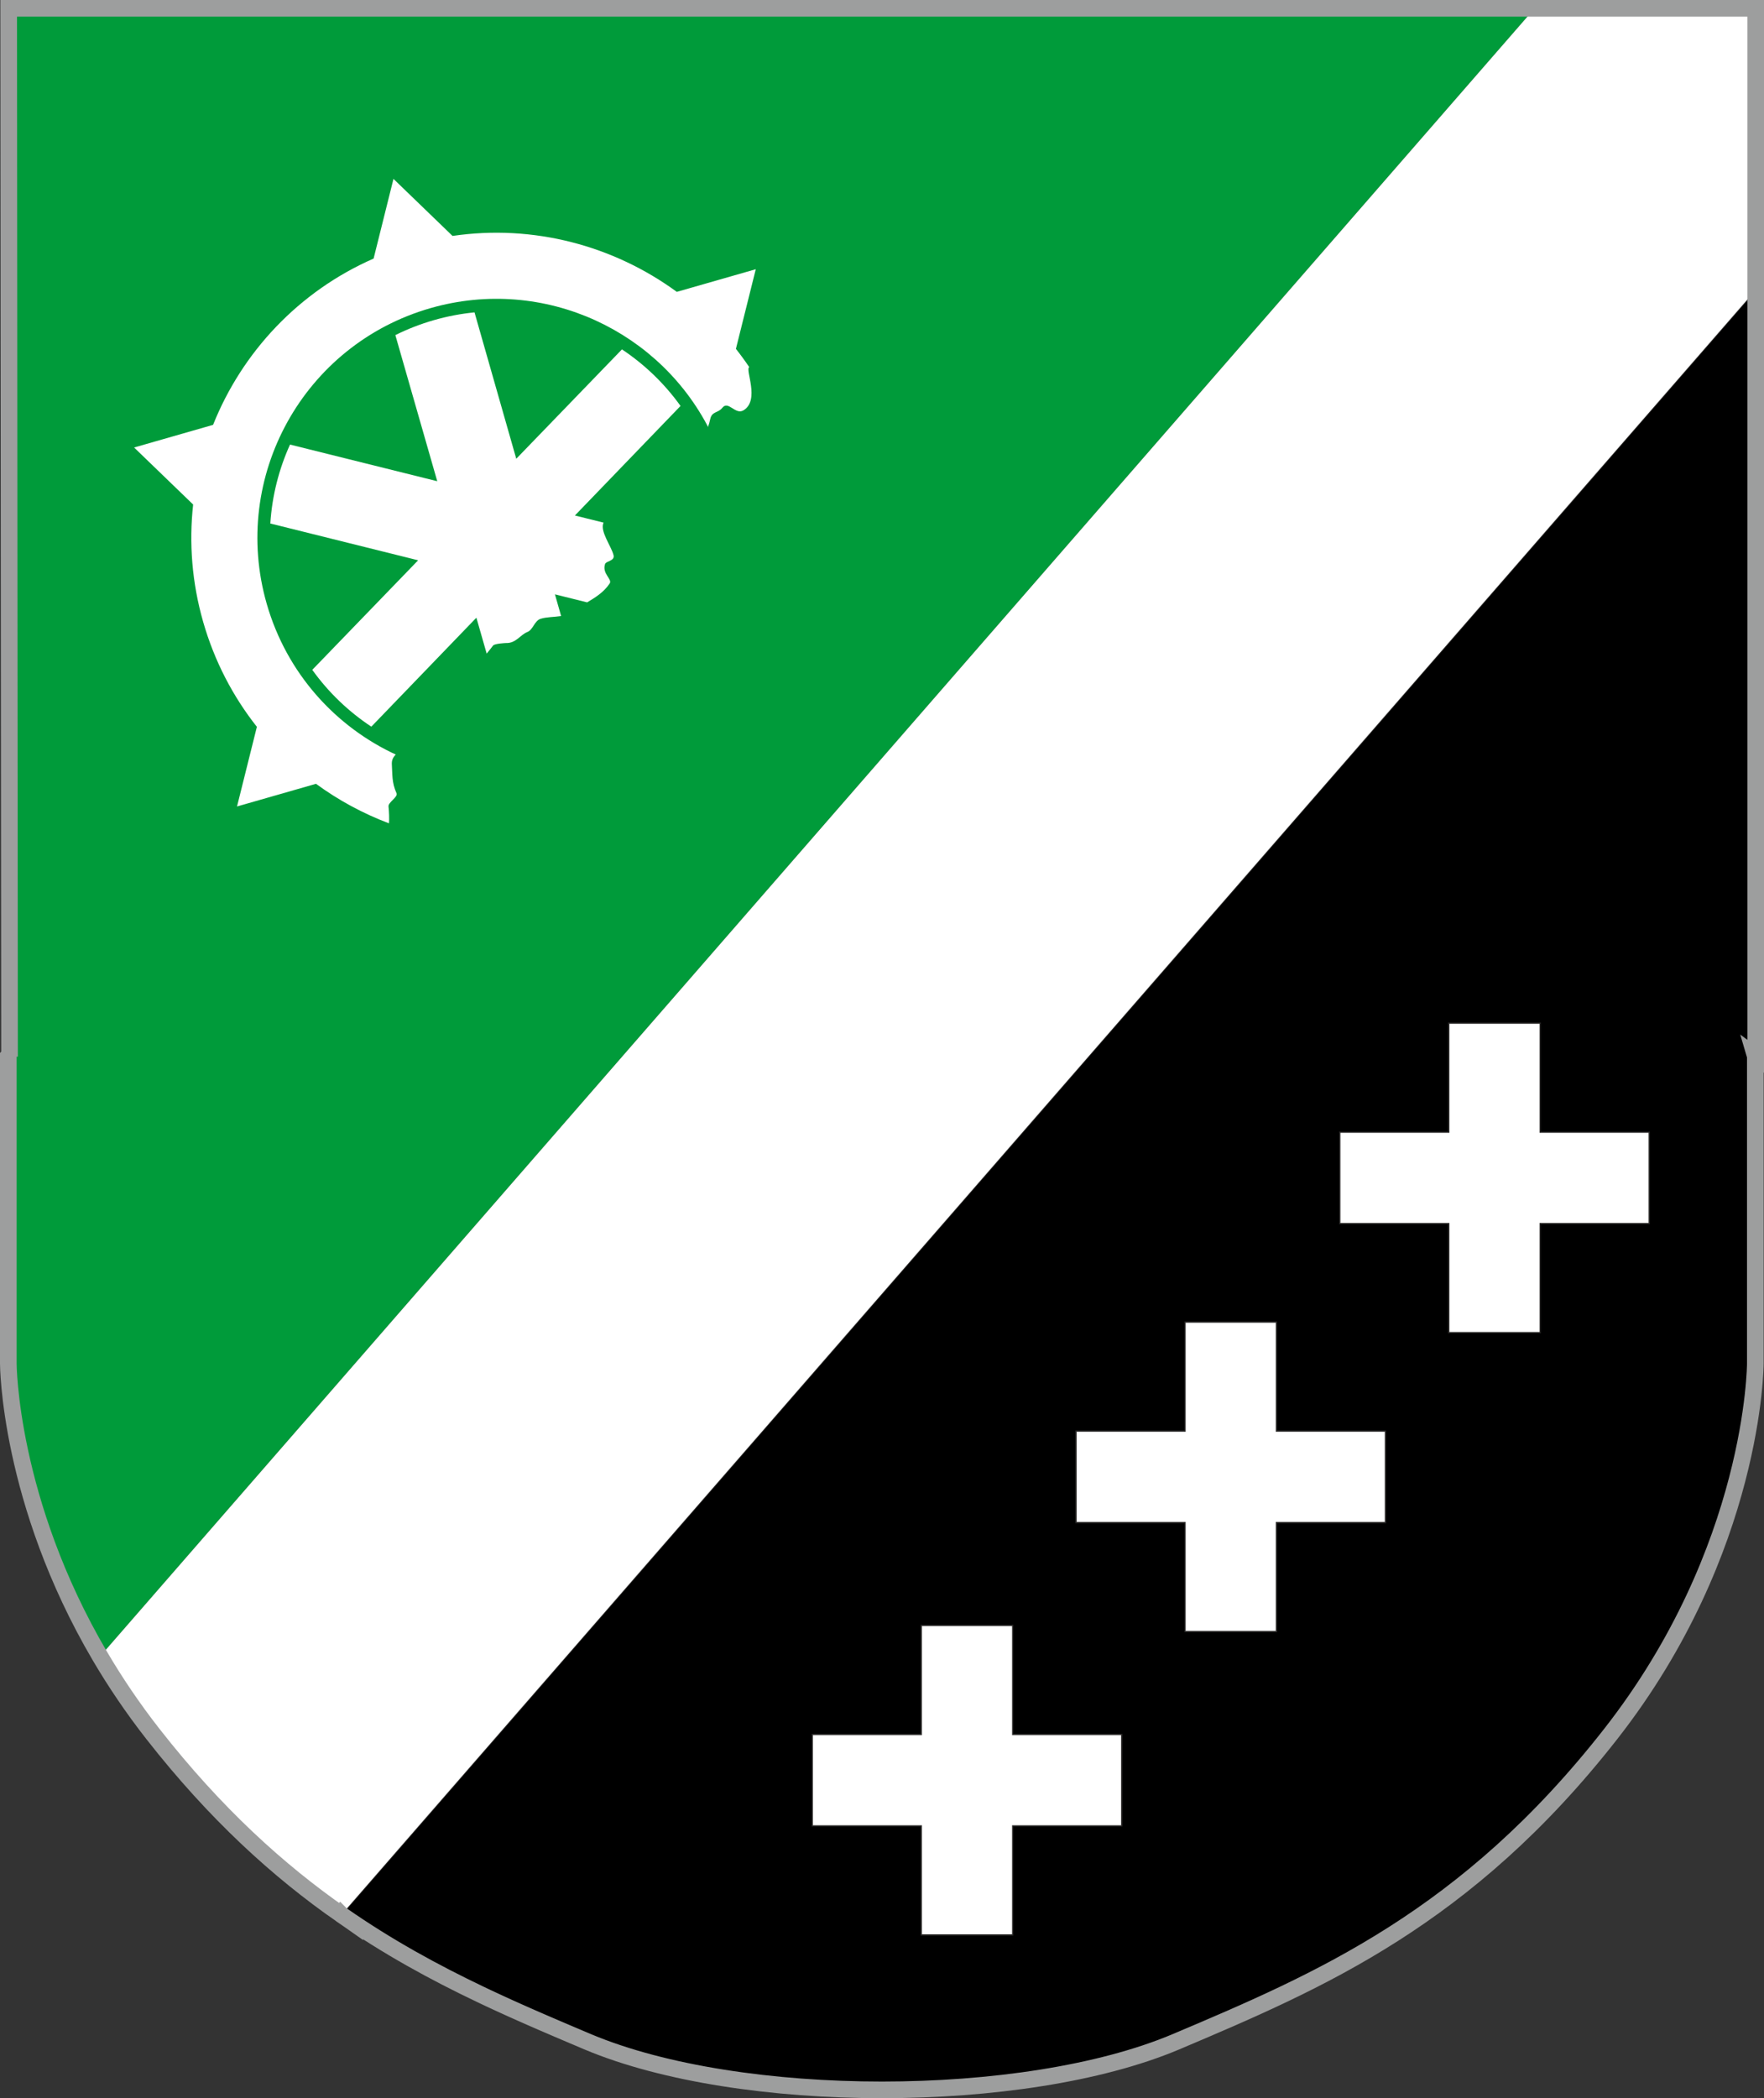 <?xml version="1.0" encoding="UTF-8"?>
<!DOCTYPE svg PUBLIC "-//W3C//DTD SVG 1.1//EN" "http://www.w3.org/Graphics/SVG/1.1/DTD/svg11.dtd">
<!-- Creator: CorelDRAW 2021.5 -->
<svg xmlns="http://www.w3.org/2000/svg" xml:space="preserve" width="106mm" height="126.067mm" version="1.1" style="shape-rendering:geometricPrecision; text-rendering:geometricPrecision; image-rendering:optimizeQuality; fill-rule:evenodd; clip-rule:evenodd"
viewBox="0 0 9781.34 11633.02"
 xmlns:xlink="http://www.w3.org/1999/xlink"
 xmlns:xodm="http://www.corel.com/coreldraw/odm/2003">
 <rect x="0" y="0" width="9781.34" height="11633.02" fill="#333333" stroke="none"/>
 <defs>
  <style type="text/css">
   <![CDATA[
    .str3 {stroke:#9D9E9E;stroke-width:92.28;stroke-miterlimit:22.926}
    .str2 {stroke:#009B3A;stroke-width:138.42;stroke-miterlimit:22.926}
    .str0 {stroke:#2B2A29;stroke-width:7.03;stroke-miterlimit:22.926}
    .str1 {stroke:#009B3A;stroke-width:7.03;stroke-miterlimit:22.926}
    .fil4 {fill:none}
    .fil2 {fill:#2B2A29}
    .fil1 {fill:black}
    .fil0 {fill:#009B3A}
    .fil3 {fill:white}
   ]]>
  </style>
 </defs>
 <g id="Layer_x0020_1">
  <g id="_2301699147744">
   <path class="fil0" d="M9735.2 5856.2l-2.53 -1.86 0.55 1.86 0 1705.09c0,0 -2.37,1030.81 -801.92,2052.48 -799.54,1021.68 -1613.33,1369.12 -2412.87,1707.39 -842.25,354.3 -2412.87,354.3 -3257.49,0 -453.17,-191.73 -910.88,-386.52 -1367.99,-705.27l-0.01 0 -0.03 0.03 0.02 0.01 7842.27 -9008.13 0 4248.41zm-9180.28 3327.27c-507.01,-861.87 -508.79,-1622.18 -508.79,-1622.18l0 -1705.09 6.72 -7.01 0.02 9.29 -4.75 -5812.34 8461.55 0 -6832.44 7848.19 -1122.31 1289.14z"/>
   <path class="fil1 str0" d="M9735.2 1607.78l0 4248.41 -2.53 -1.86 0.55 1.86 0 1705.09c0,0 -2.37,1030.81 -801.92,2052.48 -799.54,1021.68 -1613.33,1369.12 -2412.87,1707.39 -842.25,354.3 -2412.87,354.3 -3257.49,0 -453.15,-191.72 -910.91,-386.52 -1368.01,-705.23l7842.27 -9008.13z"/>
   <path class="fil2 str0" d="M1162.66 9981.62l8571.35 -9935.47 1.19 0 0 1561.64 -7842.27 9008.13c-243.87,-170.03 -487.54,-375.29 -730.27,-634.3z"/>
   <path class="fil3" d="M1892.89 10615.95c-349.4,-243.6 -698.47,-559.58 -1044.83,-1002.18 -112.86,-144.21 -209.8,-288.63 -293.14,-430.3l7954.75 -9137.33 1225.53 0 0 1561.65 -7842.31 9008.16z"/>
   <path class="fil3" d="M2181.81 991.8l327.52 316.28c449.51,-65.84 893.86,54.11 1243.49,310.15l437.91 -125.56 -110.1 441.57c25.84,32.68 50.48,66.43 73.97,101.22 -24.58,12.3 60.9,183.39 -31.82,239.44 -45.68,27.62 -83.81,-56.3 -117.31,-14.1 -24.72,31.15 -57.99,18.14 -67.39,63.41 -26.73,128.49 -115.24,161.07 -149.65,230.92 -149.15,302.71 -271.87,237.16 -420.55,320.87 -67.96,38.28 18.79,140.61 34.28,202.01 8.09,32.07 -41.43,32.65 -46.95,48.72 -18.58,54.16 41.5,84.11 25.49,108.13 -51.23,76.89 -138.19,103.7 -186.01,146.67 -53.85,48.41 -140.05,30.86 -197.2,49.37 -34.27,11.08 -41.04,60.02 -72.64,72.8 -42.26,17.09 -62.96,63.16 -119.4,61.45 -0.86,-0.03 -62.78,2.71 -71.36,14.02 -185.51,244.37 -438.48,379.47 -516.39,568.69 -16.16,39.25 -48.45,43.96 -44.8,93.35 3.49,47.02 -1.6,96.14 25.62,156.41 9.86,21.83 -46.75,49.9 -44.21,73.9 3.38,32.03 4.48,64.29 2.62,93.31 -144.15,-54.39 -280.42,-128.14 -404.67,-219.12l-437.95 125.58 110.1 -441.57c-132.48,-167.69 -235.21,-363.4 -297.76,-581.53 -62.55,-218.11 -79.12,-438.54 -55.67,-650.97l-327.34 -316.12 437.89 -125.56c160.77,-402.42 474.11,-739.6 890.17,-921.98l110.14 -441.77z"/>
   <path class="fil3 str1" d="M3884.62 2438.33l0.42 0.9c-25.07,32.2 -53.22,56.05 -74.84,82.72 19.51,-28.93 47.82,-52.71 74.41,-83.62zm-1655.68 1684.91c-12.88,-5.91 -25.71,-12.01 -38.38,-18.35 43.8,-91.56 142.98,-157.26 254.86,-229.74 -91.84,83.72 -172.57,160.65 -216.48,248.1zm576.81 -558.07l6.31 -9.26c41.4,-62.31 95.54,-84.31 154.21,-98.35 -12.39,17.72 -22.47,38.47 -41.45,46.16 -42.19,17.05 -62.88,62.99 -119.07,61.46zm337.69 -156.34c21.35,-10.54 42.22,-24.07 62.32,-42.14 62.5,-56.22 7.59,-256.5 166.48,-290.68 26.78,-5.78 27.81,5.25 30.67,11.21 -2.72,23.12 -42.79,25.17 -47.72,39.53 -18.58,54.16 41.5,84.11 25.49,108.13 -51.23,76.89 -138.19,103.7 -186.01,146.67 -15.01,13.5 -32.52,21.82 -51.23,27.28zm227.06 -534.26c1.64,-4.97 4.33,-9.46 8.46,-13.41 108.6,-104.16 236.69,-38.89 367.71,-229.41 -130.04,213.57 -242.75,169.1 -376.18,242.82z"/>
   <path class="fil3 str1" d="M3255.7 3339.72l-28.65 -7.14c29.46,-78.61 10.21,-227.54 145.2,-256.58 26.78,-5.78 27.81,5.25 30.67,11.21 -2.72,23.12 -42.79,25.17 -47.72,39.53 -18.58,54.16 41.5,84.11 25.49,108.13 -33.39,50.13 -81.96,78.93 -124.99,104.84zm-449.91 225.44l6.28 -9.26c41.41,-62.32 95.54,-84.31 154.23,-98.38 -12.41,17.73 -22.49,38.5 -41.47,46.18 -42.17,17.05 -62.89,62.95 -119.05,61.45z"/>
   <path class="fil0 str2" d="M2406.37 1774.82c597.93,-171.45 1219.06,121.16 1478.64,664.34 -34.86,44.79 -75.67,73.53 -96.59,115.97 -149.15,302.71 -271.87,237.16 -420.55,320.87 -67.96,38.28 18.79,140.61 34.28,202.01 8.09,32.07 -41.43,32.65 -46.95,48.72 -18.58,54.16 41.5,84.11 25.49,108.13 -51.23,76.89 -138.19,103.7 -186.01,146.67 -53.85,48.41 -140.05,30.86 -197.2,49.37 -34.27,11.08 -41.04,60.02 -72.64,72.8 -42.26,17.09 -62.96,63.16 -119.4,61.45 -0.86,-0.03 -62.78,2.71 -71.36,14.02 -177.4,233.68 -416.45,367.4 -505.15,544.12 -321.15,-147.51 -578.56,-428.87 -683.59,-795.15 -191.14,-666.58 194.44,-1362.18 861.03,-1553.32z"/>
   <path class="fil3" d="M2406.26 1774.85c74.86,-21.46 150.07,-35.61 224.9,-42.95l231.52 811.56 586.03 -606.4c125.04,83.27 235.59,189.06 324.82,313.62l-585.62 607.37 158.83 39.53c-22.07,46.94 42.26,128.4 55.4,180.45 8.09,32.07 -41.43,32.65 -46.95,48.72 -18.58,54.16 41.5,84.11 25.49,108.13 -33.39,50.1 -82.01,78.92 -125.02,104.82l-178.54 -44.44 34.34 120.33c-39.88,5.91 -81.6,4.84 -114,15.34 -34.27,11.08 -41.04,60.02 -72.64,72.8 -42.26,17.09 -62.96,63.16 -119.4,61.45 -0.86,-0.03 -62.78,2.71 -71.36,14.02 -11.59,15.26 -23.41,30.07 -35.47,44.51l-57.05 -198.98 -582.52 604.16c-126.1,-83.46 -237.54,-189.75 -327.42,-315.08l586.97 -607.38 -819.66 -204.02c9.74,-152.75 47.36,-300.86 109.25,-437.58l816.4 203.21 -232.32 -810.16c67.52,-33.54 138.94,-61.49 214,-83.02z"/>
   <polygon class="fil3 str0" points="4504.11,9616.38 5108.53,9616.38 5108.53,9011.97 5615.44,9011.97 5615.44,9616.38 6219.85,9616.38 6219.85,10123.3 5615.44,10123.3 5615.44,10727.71 5108.53,10727.71 5108.53,10123.3 4504.11,10123.3 "/>
   <polygon class="fil3 str0" points="5966.56,7934.57 6570.97,7934.57 6570.97,7330.15 7077.9,7330.15 7077.9,7934.57 7682.3,7934.57 7682.3,8441.49 7077.9,8441.49 7077.9,9045.89 6570.97,9045.89 6570.97,8441.49 5966.56,8441.49 "/>
   <polygon class="fil3 str0" points="7429.02,6277.12 8033.42,6277.12 8033.42,5672.72 8540.35,5672.72 8540.35,6277.12 9144.75,6277.12 9144.75,6784.04 8540.35,6784.04 8540.35,7388.45 8033.42,7388.45 8033.42,6784.04 7429.02,6784.04 "/>
   <path class="fil4 str3" d="M1892.89 10615.95c-349.4,-243.6 -698.47,-559.58 -1044.83,-1002.17 -112.86,-144.22 -209.8,-288.63 -293.14,-430.3 -507.01,-861.88 -508.79,-1622.19 -508.79,-1622.19l0 -1705.09 6.72 -7.01 0.02 9.29 -4.75 -5812.34 8461.55 0 1225.53 0 0 1561.65 0 4248.41 -2.53 -1.86 0.55 1.86 0 1705.09c0,0 -2.37,1030.81 -801.92,2052.48 -799.54,1021.67 -1613.33,1369.11 -2412.87,1707.39 -842.25,354.3 -2412.87,354.3 -3257.49,0l-21.23 -9.01 -21.24 -9.01 -21.24 -9.02 -21.28 -9.01 -21.27 -9.05 -21.28 -9.05 -21.28 -9.07 -21.31 -9.09 -21.28 -9.14 -21.3 -9.15 -21.32 -9.19 -21.32 -9.2 -21.32 -9.27 -21.32 -9.3 -21.31 -9.33 -0.02 0 -21.33 -9.38 -0.01 0 -21.31 -9.45 -0.01 0 -21.33 -9.5 -0.02 0 -21.33 -9.54 -0.01 0 -21.34 -9.59 -0.01 0 -21.33 -9.67 -0.02 0 -21.34 -9.73 -0.01 0 -21.34 -9.79 -0.01 0 -21.37 -9.85 -0.02 0 -21.33 -9.95 -0.01 0 -21.37 -9.99 -0.02 0 -21.35 -10.09 -0.03 0 -21.36 -10.14 -0.02 0c-256.62,-122.36 -513.9,-262.43 -771.06,-441.68l-0.01 -0.02 -0.03 0.04z"/>
  </g>
 </g>
</svg>
